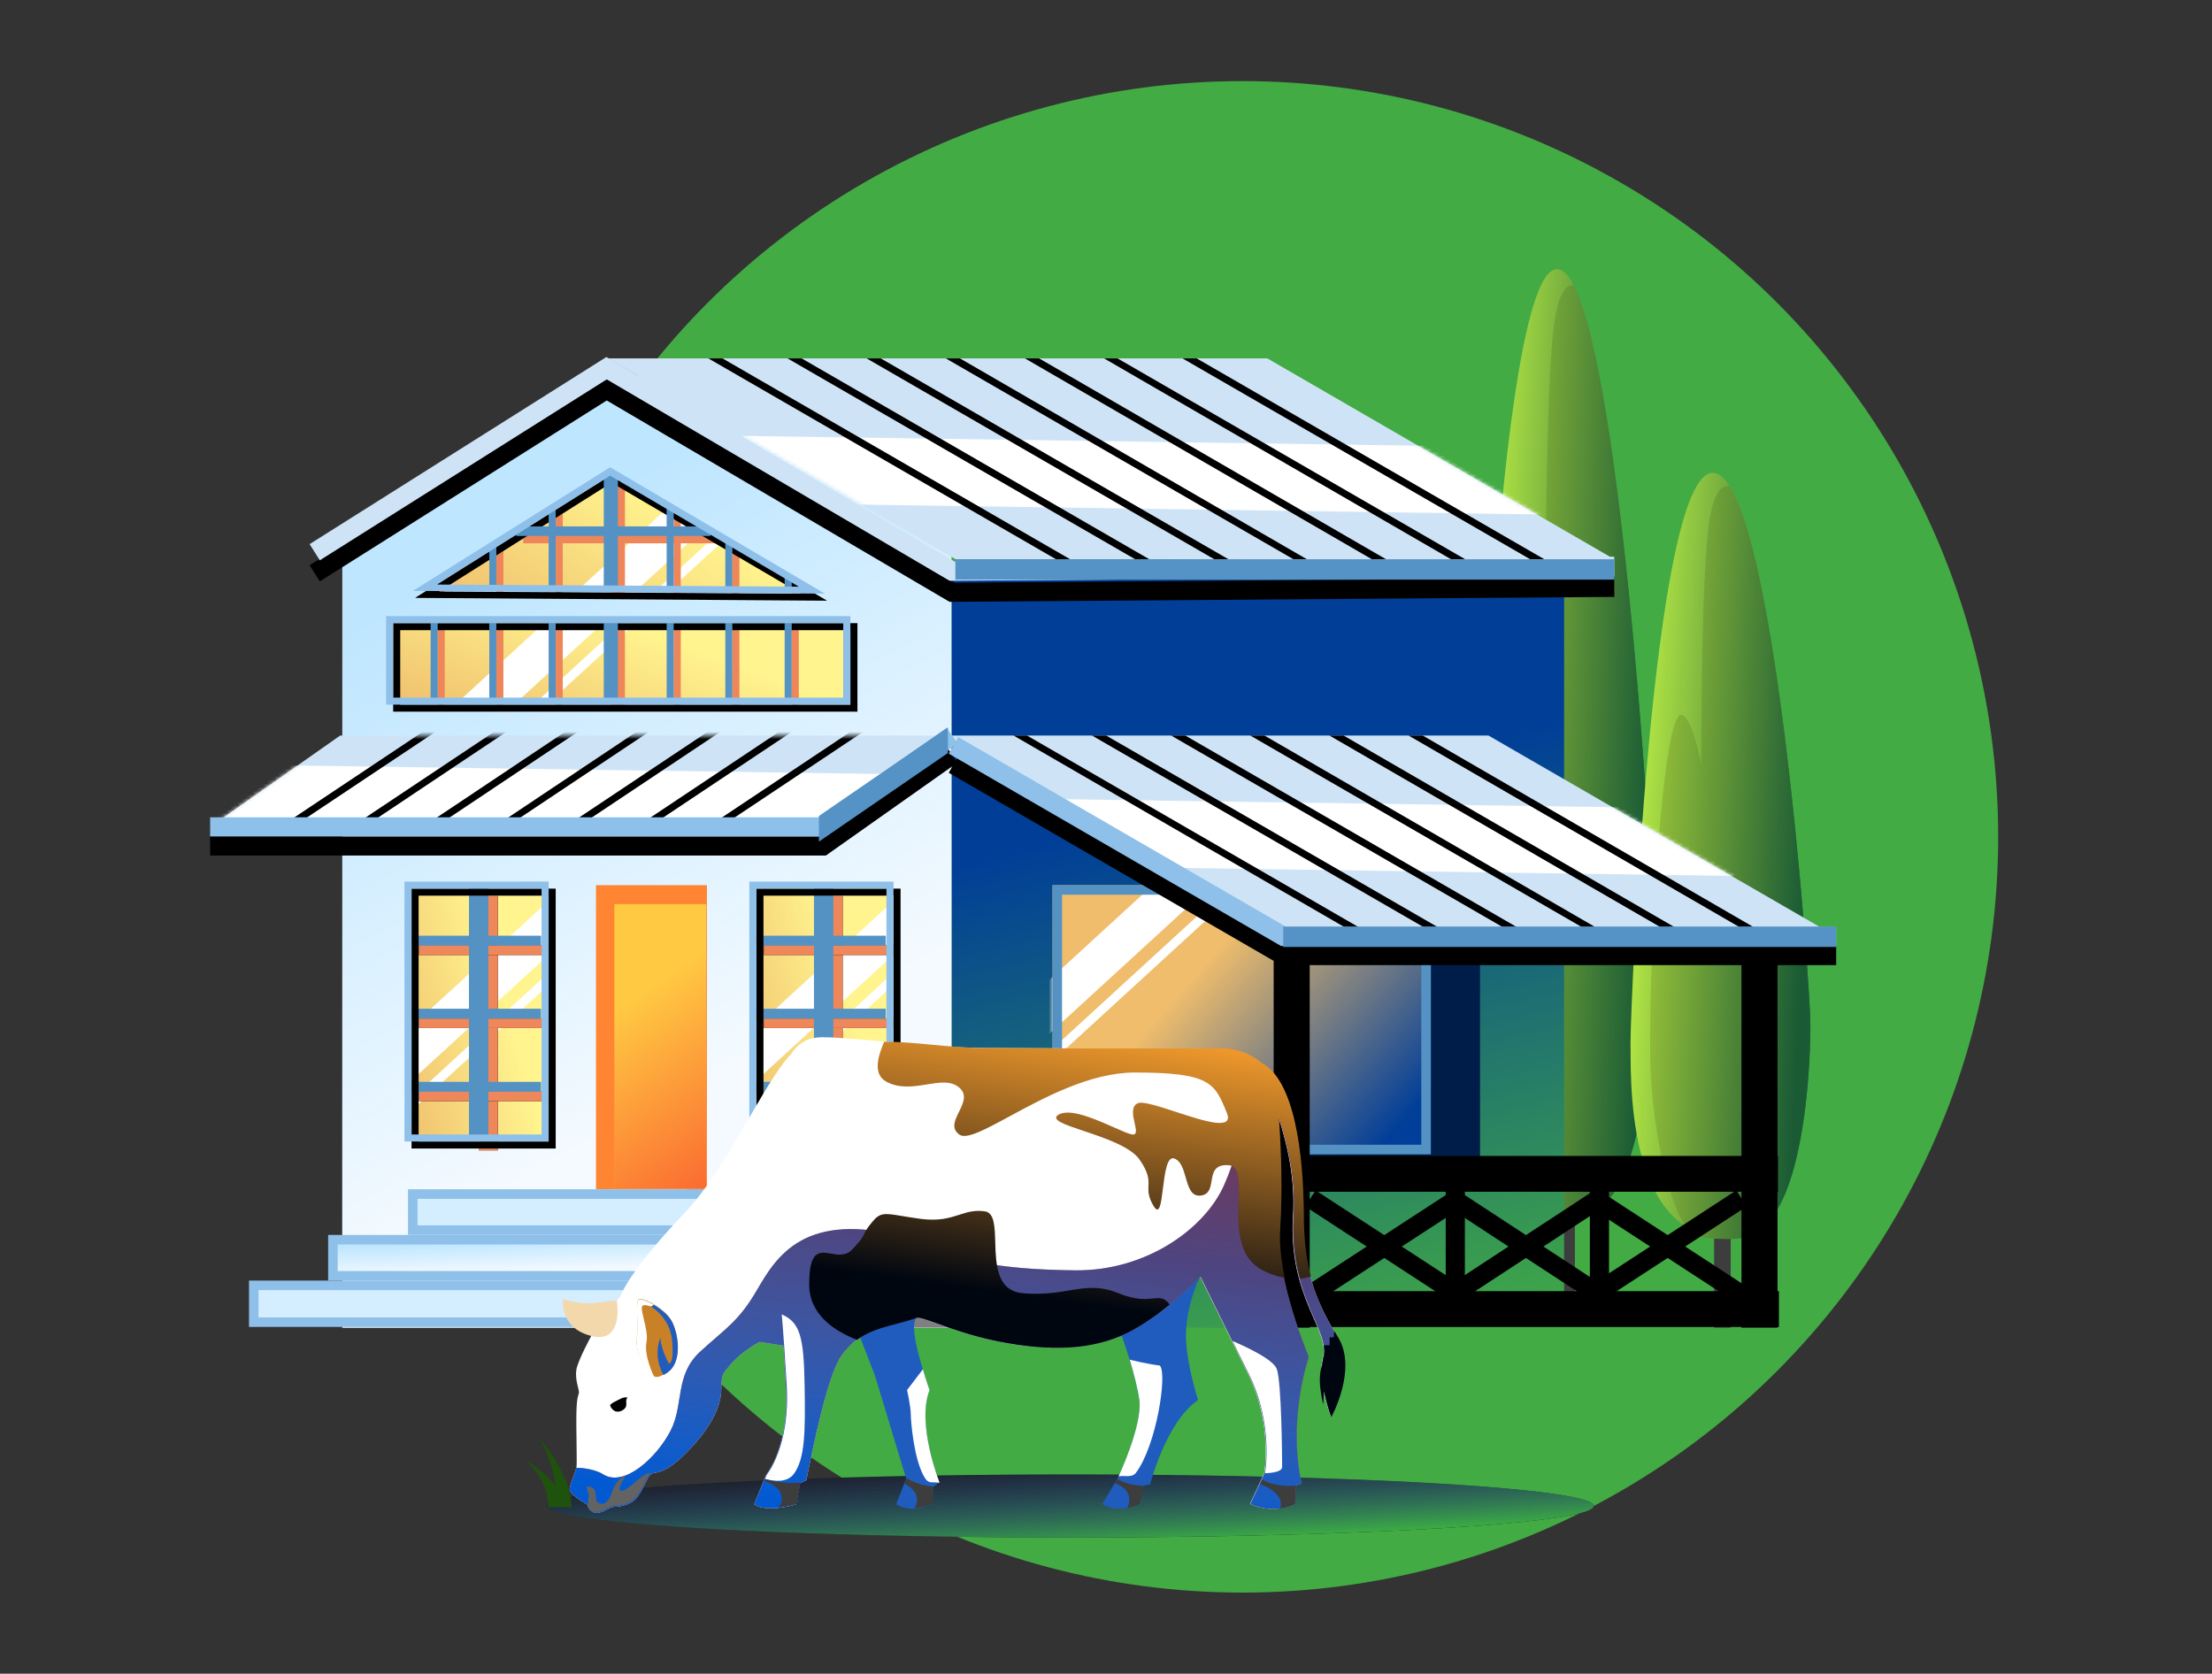 <svg width="600" height="454" viewBox="0 0 600 454" fill="none" xmlns="http://www.w3.org/2000/svg">
<rect x="0" y="0" width="600" height="454" fill="#333333" stroke="none"/>
<circle cx="337" cy="227" r="205" fill="#42AB44"/>
<ellipse cx="290.277" cy="408.502" rx="142.038" ry="8.554" fill="#1C1C1C"/>
<ellipse cx="290.277" cy="408.502" rx="142.038" ry="8.554" fill="url(#paint0_linear_33235_129423)"/>
<path d="M427.193 320.79H422.695V359.335H427.193V320.79Z" fill="#3D3D3D"/>
<path d="M427.018 329.599C397.955 329.599 400.204 273.434 400.031 263.155C400.031 253.243 405.74 73 422.347 73C438.954 73 448.815 245.167 448.815 257.649C448.815 270.497 447.604 329.232 427.018 329.599Z" fill="url(#paint1_linear_33235_129423)"/>
<g style="mix-blend-mode:multiply">
<path d="M413.518 154.124C416.459 153.022 419.227 170.643 419.227 170.643C419.227 170.643 419.054 117.414 420.956 93.553C421.994 79.603 424.762 77.034 426.838 77.401C440.677 103.832 448.808 246.631 448.808 258.011C448.808 269.758 447.597 324.823 430.817 329.228C428.914 329.595 427.011 329.595 424.935 329.595C422.34 329.595 420.092 329.228 418.016 328.493C410.577 325.19 405.733 289.949 405.387 270.86C404.868 233.416 408.674 155.959 413.518 154.124Z" fill="url(#paint2_linear_33235_129423)"/>
</g>
<path d="M469.443 328.938H464.945V360.155H469.443V328.938Z" fill="#3D3D3D"/>
<path d="M469.268 336.072C440.205 336.072 442.454 290.583 442.281 282.259C442.281 274.231 447.99 128.253 464.597 128.253C481.204 128.253 491.065 267.691 491.065 277.799C491.065 288.205 489.854 335.774 469.268 336.072Z" fill="url(#paint3_linear_33235_129423)"/>
<g style="mix-blend-mode:multiply">
<path d="M455.768 193.954C458.709 193.062 461.477 207.333 461.477 207.333C461.477 207.333 461.304 164.223 463.206 144.898C464.244 133.6 467.012 131.519 469.088 131.816C482.927 153.223 491.058 268.876 491.058 278.092C491.058 287.606 489.847 332.202 473.067 335.77C471.164 336.067 469.261 336.067 467.185 336.067C464.59 336.067 462.342 335.77 460.266 335.176C452.827 332.5 447.983 303.958 447.637 288.498C447.118 258.173 450.924 195.44 455.768 193.954Z" fill="url(#paint4_linear_33235_129423)"/>
</g>
<path d="M424.261 157.228H258.074V360.132H424.261V157.228Z" fill="url(#paint5_linear_33235_129423)"/>
<path d="M258.076 101.781H164.536L92.848 143.436V360.127H258.076V101.781Z" fill="#BEE6FF"/>
<path d="M258.076 101.781H164.536L92.848 143.436V360.127H258.076V101.781Z" fill="url(#paint6_linear_33235_129423)"/>
<path d="M437.87 151.7H259.224L164.918 97.211H343.755L437.87 151.7Z" fill="#CEE4F6"/>
<mask id="mask0_33235_129423" style="mask-type:alpha" maskUnits="userSpaceOnUse" x="164" y="97" width="274" height="55">
<path d="M437.87 151.702H259.224L164.918 97.213H343.755L437.87 151.702Z" fill="#CEE4F6"/>
</mask>
<g mask="url(#mask0_33235_129423)">
<rect x="471.426" y="122.164" width="18.165" height="328.74" transform="rotate(90.831 471.426 122.164)" fill="white"/>
</g>
<path d="M191.754 240.1H161.66V322.595H191.754V240.1Z" fill="#FF8532"/>
<path d="M191.563 245.248H166.645V322.409H191.563V245.248Z" fill="#FFCA42"/>
<path d="M191.563 245.248H166.645V322.409H191.563V245.248Z" fill="url(#paint7_linear_33235_129423)"/>
<path d="M401.451 240.098H285.484V322.593H401.451V240.098Z" fill="#001D49"/>
<path d="M388.117 240.098H285.484V313.108H388.117V240.098Z" fill="url(#paint8_linear_33235_129423)"/>
<mask id="mask1_33235_129423" style="mask-type:alpha" maskUnits="userSpaceOnUse" x="285" y="240" width="104" height="74">
<path d="M388.117 240.1H285.484V313.11H388.117V240.1Z" fill="url(#paint9_linear_33235_129423)"/>
</mask>
<g mask="url(#mask1_33235_129423)">
<rect x="354.125" y="202.105" width="10.787" height="160.57" transform="rotate(47.492 354.125 202.105)" fill="white"/>
<rect x="361.539" y="214.773" width="2.442" height="160.57" transform="rotate(47.492 361.539 214.773)" fill="white"/>
</g>
<path d="M286.782 311.811V241.395H386.82V311.811H286.782Z" stroke="#5592C4" stroke-width="2.594"/>
<path d="M258.071 322.593H186.191V360.125H258.071V322.593Z" fill="#808080"/>
<path d="M68.836 358.639V348.66H197.926V358.639H68.836Z" fill="#D5EEFF" stroke="#8EC0EA" stroke-width="2.594"/>
<path d="M90.305 346.065V336.276H219.395V346.065H90.305Z" fill="#BEE6FF"/>
<path d="M90.305 346.065V336.276H219.395V346.065H90.305Z" fill="url(#paint10_linear_33235_129423)"/>
<path d="M90.305 346.065V336.276H219.395V346.065H90.305Z" stroke="#8EC0EA" stroke-width="2.594"/>
<path d="M111.965 333.68V323.891H241.055V333.68H111.965Z" fill="#D5EEFF" stroke="#8EC0EA" stroke-width="2.594"/>
<path d="M85.367 155.508L164.531 105.592L258.262 160.652L437.867 159.319" stroke="black" stroke-width="5.189" stroke-miterlimit="10"/>
<path d="M85.367 149.792L164.531 99.876L258.262 154.936L437.867 153.603" stroke="#CEE4F6" stroke-width="5.189" stroke-miterlimit="10"/>
<path d="M115.27 159.515L165.49 127.889L220.118 160.087L115.27 159.515Z" fill="url(#paint11_linear_33235_129423)"/>
<mask id="mask2_33235_129423" style="mask-type:alpha" maskUnits="userSpaceOnUse" x="115" y="127" width="106" height="34">
<path d="M115.27 159.514L165.49 127.888L220.118 160.086L115.27 159.514Z" fill="url(#paint12_linear_33235_129423)"/>
</mask>
<g mask="url(#mask2_33235_129423)">
<rect x="229.422" y="93.461" width="10.787" height="160.57" transform="rotate(47.492 229.422 93.461)" fill="white"/>
<rect x="236.832" y="106.129" width="2.442" height="160.57" transform="rotate(47.492 236.832 106.129)" fill="white"/>
</g>
<path d="M498.056 254.008H348.162L253.855 199.52H403.749L498.056 254.008Z" fill="#CEE4F6"/>
<mask id="mask3_33235_129423" style="mask-type:alpha" maskUnits="userSpaceOnUse" x="253" y="199" width="246" height="56">
<path d="M498.052 254.009H348.158L253.852 199.521H403.745L498.052 254.009Z" fill="#CEE4F6"/>
</mask>
<g mask="url(#mask3_33235_129423)">
<rect x="501.793" y="219.891" width="18.165" height="328.74" transform="rotate(90.831 501.793 219.891)" fill="white"/>
</g>
<path d="M57 224.287H223.187L258.264 199.52H92.269L57 224.287Z" fill="#CEE4F6"/>
<mask id="mask4_33235_129423" style="mask-type:alpha" maskUnits="userSpaceOnUse" x="57" y="199" width="202" height="26">
<path d="M57 224.288H223.187L258.264 199.521H92.269L57 224.288Z" fill="#CEE4F6"/>
</mask>
<g mask="url(#mask4_33235_129423)">
<rect x="387.641" y="212.107" width="18.165" height="328.74" transform="rotate(90.831 387.641 212.107)" fill="white"/>
<path d="M187.377 229.678L183.552 229.923L274.174 169.505L278 169.26L187.377 229.678Z" fill="black"/>
<path d="M231.327 172.251L235.152 172.006L144.53 232.424L140.704 232.669L231.327 172.251Z" fill="black"/>
<path d="M252.748 170.883L256.574 170.638L165.952 231.056L162.126 231.301L252.748 170.883Z" fill="black"/>
<path d="M209.901 173.629L213.727 173.384L123.104 233.802L119.47 234.035L209.901 173.629Z" fill="black"/>
<path d="M188.475 175.008L192.301 174.763L101.87 235.168L98.044 235.414L188.475 175.008Z" fill="black"/>
<path d="M145.819 177.745L149.645 177.499L59.022 237.917L55.196 238.162L145.819 177.745Z" fill="black"/>
<path d="M167.244 176.364L170.879 176.131L80.448 236.536L76.622 236.782L167.244 176.364Z" fill="black"/>
</g>
<path d="M355.256 254.013H345.48V360.133H355.256V254.013Z" fill="black"/>
<path d="M482.277 323.269V313.553H348.293V323.269H482.277Z" fill="black"/>
<path d="M482.523 359.947V350.23H348.539V359.947H482.523Z" fill="black"/>
<path d="M482.147 256.871H472.371V360.133H482.147V256.871Z" fill="black"/>
<path d="M355.445 325.074L395.506 351.176" stroke="black" stroke-width="5.189" stroke-miterlimit="10"/>
<path d="M395.506 325.074L355.445 351.176" stroke="black" stroke-width="5.189" stroke-miterlimit="10"/>
<path d="M393.973 325.074L433.842 351.176" stroke="black" stroke-width="5.189" stroke-miterlimit="10"/>
<path d="M433.842 325.074L393.973 351.176" stroke="black" stroke-width="5.189" stroke-miterlimit="10"/>
<path d="M432.312 325.074L472.374 351.176" stroke="black" stroke-width="5.189" stroke-miterlimit="10"/>
<path d="M472.374 325.074L432.312 351.176" stroke="black" stroke-width="5.189" stroke-miterlimit="10"/>
<path d="M394.742 318.406V355.177" stroke="black" stroke-width="5.189" stroke-miterlimit="10"/>
<path d="M433.84 318.406V355.177" stroke="black" stroke-width="5.189" stroke-miterlimit="10"/>
<path d="M278.572 199.521H274.93L369.045 254.009H372.878L278.572 199.521Z" fill="black"/>
<path d="M300.041 199.521H296.207L390.514 254.009H394.347L300.041 199.521Z" fill="black"/>
<path d="M385.912 199.521H382.078L476.193 254.009H480.027L385.912 199.521Z" fill="black"/>
<path d="M364.447 199.521H360.613L454.728 254.009H458.562L364.447 199.521Z" fill="black"/>
<path d="M342.974 199.521H339.141L433.447 254.009H437.089L342.974 199.521Z" fill="black"/>
<path d="M321.505 199.521H317.672L411.978 254.009H415.812L321.505 199.521Z" fill="black"/>
<path d="M286.443 151.702H290.277L195.97 97.213H192.137L286.443 151.702Z" fill="black"/>
<path d="M238.904 97.213H235.07L329.377 151.702H333.21L238.904 97.213Z" fill="black"/>
<path d="M217.439 97.213H213.605L307.912 151.702H311.746L217.439 97.213Z" fill="black"/>
<path d="M260.377 97.213H256.543L350.85 151.702H354.491L260.377 97.213Z" fill="black"/>
<path d="M281.845 97.213H278.012L372.127 151.702H375.96L281.845 97.213Z" fill="black"/>
<path d="M324.588 97.213H320.754L415.06 151.702H418.894L324.588 97.213Z" fill="black"/>
<path d="M303.118 97.213H299.477L393.591 151.702H397.425L303.118 97.213Z" fill="black"/>
<path d="M229.704 168.082H105.688V190.182H229.704V168.082Z" fill="url(#paint13_linear_33235_129423)"/>
<mask id="mask5_33235_129423" style="mask-type:alpha" maskUnits="userSpaceOnUse" x="105" y="168" width="125" height="23">
<path d="M229.704 168.083H105.688V190.183H229.704V168.083Z" fill="url(#paint14_linear_33235_129423)"/>
</mask>
<g mask="url(#mask5_33235_129423)">
<rect x="211.629" y="110.326" width="10.787" height="160.57" transform="rotate(47.492 211.629 110.326)" fill="white"/>
<rect x="219.043" y="122.984" width="2.442" height="160.57" transform="rotate(47.492 219.043 122.984)" fill="white"/>
</g>
<path d="M165.684 130.836V161.701H169.517V131.217L167.409 129.884L165.684 130.836Z" fill="#EE865A"/>
<path d="M182.738 161.896H184.655V139.986L182.738 138.843V161.896Z" fill="#EE865A"/>
<path d="M118.719 161.51H120.636V159.224L118.719 160.557V161.51Z" fill="#EE865A"/>
<path d="M150.73 161.699H152.647V139.218L150.73 140.361V161.699Z" fill="#EE865A"/>
<path d="M231.619 170.088H230.66V192.188H231.619V170.088Z" fill="#EE865A"/>
<path d="M198.648 161.894H200.565V149.32L198.648 148.177V161.894Z" fill="#EE865A"/>
<path d="M216.667 158.846L214.75 157.703V162.085H216.667V158.846Z" fill="#EE865A"/>
<path d="M134.629 161.513H136.546V149.129L134.629 150.463V161.513Z" fill="#EE865A"/>
<path d="M184.655 170.088H182.738V192.188H184.655V170.088Z" fill="#EE865A"/>
<path d="M200.565 170.088H198.648V192.188H200.565V170.088Z" fill="#EE865A"/>
<path d="M216.667 170.088H214.75V192.188H216.667V170.088Z" fill="#EE865A"/>
<path d="M152.647 170.088H150.73V192.188H152.647V170.088Z" fill="#EE865A"/>
<path d="M169.517 170.088H165.684V192.188H169.517V170.088Z" fill="#EE865A"/>
<path d="M136.546 170.088H134.629V192.188H136.546V170.088Z" fill="#EE865A"/>
<path d="M120.636 170.088H118.719V192.188H120.636V170.088Z" fill="#EE865A"/>
<path d="M141.91 146.079H194.622" stroke="#EE865A" stroke-width="2.594" stroke-miterlimit="10"/>
<path d="M224.339 162.942L112.59 162.18L166.069 128.648L224.339 162.942ZM119.107 160.465L217.247 161.037L165.877 130.935L119.107 160.465Z" fill="black"/>
<path d="M232.578 193.04H106.645V169.034H232.578V193.04ZM108.561 191.135H230.661V170.939H108.561V191.135Z" fill="black"/>
<path d="M163.77 128.84V159.705H167.603V129.221L165.495 127.888L163.77 128.84Z" fill="#5592C4"/>
<path d="M180.824 159.9H182.741V137.99L180.824 136.847V159.9Z" fill="#5592C4"/>
<path d="M116.805 159.514H118.721V157.228L116.805 158.561V159.514Z" fill="#5592C4"/>
<path d="M148.816 159.703H150.733V137.222L148.816 138.365V159.703Z" fill="#5592C4"/>
<path d="M229.704 168.092H228.746V190.192H229.704V168.092Z" fill="#5592C4"/>
<path d="M196.734 159.898H198.651V147.324L196.734 146.181V159.898Z" fill="#5592C4"/>
<path d="M214.753 156.85L212.836 155.707V160.089H214.753V156.85Z" fill="#5592C4"/>
<path d="M132.715 159.517H134.632V147.133L132.715 148.466V159.517Z" fill="#5592C4"/>
<path d="M182.741 168.092H180.824V190.192H182.741V168.092Z" fill="#5592C4"/>
<path d="M198.651 168.092H196.734V190.192H198.651V168.092Z" fill="#5592C4"/>
<path d="M214.753 168.092H212.836V190.192H214.753V168.092Z" fill="#5592C4"/>
<path d="M150.733 168.092H148.816V190.192H150.733V168.092Z" fill="#5592C4"/>
<path d="M167.603 168.092H163.77V190.192H167.603V168.092Z" fill="#5592C4"/>
<path d="M134.632 168.092H132.715V190.192H134.632V168.092Z" fill="#5592C4"/>
<path d="M118.721 168.092H116.805V190.192H118.721V168.092Z" fill="#5592C4"/>
<path d="M139.996 144.083H192.708" stroke="#5592C4" stroke-width="2.594" stroke-miterlimit="10"/>
<path d="M147.858 240.098H110.672V308.685H147.858V240.098Z" fill="url(#paint15_linear_33235_129423)"/>
<mask id="mask6_33235_129423" style="mask-type:alpha" maskUnits="userSpaceOnUse" x="110" y="240" width="38" height="69">
<path d="M147.858 240.098H110.672V308.685H147.858V240.098Z" fill="url(#paint16_linear_33235_129423)"/>
</mask>
<g mask="url(#mask6_33235_129423)">
<rect x="209.441" y="188.797" width="10.787" height="160.57" transform="rotate(47.492 209.441 188.797)" fill="white"/>
<rect x="216.855" y="201.465" width="2.442" height="160.57" transform="rotate(47.492 216.855 201.465)" fill="white"/>
</g>
<path d="M132.438 312.046V243.077" stroke="black" stroke-width="5.189" stroke-miterlimit="10"/>
<path d="M132.438 312.046V243.077" stroke="#EE875A" stroke-width="5.189" stroke-miterlimit="10"/>
<path d="M113.652 257.751H149.305" stroke="black" stroke-width="2.594" stroke-miterlimit="10"/>
<path d="M113.652 257.751H149.305" stroke="#EE875A" stroke-width="2.594" stroke-miterlimit="10"/>
<path d="M113.652 277.564H149.305" stroke="black" stroke-width="2.594" stroke-miterlimit="10"/>
<path d="M113.652 277.564H149.305" stroke="#EE875A" stroke-width="2.594" stroke-miterlimit="10"/>
<path d="M113.652 297.377H149.305" stroke="black" stroke-width="2.594" stroke-miterlimit="10"/>
<path d="M113.652 297.377H149.305" stroke="#EE875A" stroke-width="2.594" stroke-miterlimit="10"/>
<path d="M129.844 309.45V240.481" stroke="#5592C4" stroke-width="5.189" stroke-miterlimit="10"/>
<path d="M129.844 309.45V240.481" stroke="#5592C4" stroke-width="5.189" stroke-miterlimit="10"/>
<path d="M111.059 255.155H146.711" stroke="#5592C4" stroke-width="2.594" stroke-miterlimit="10"/>
<path d="M111.059 255.155H146.711" stroke="#5592C4" stroke-width="2.594" stroke-miterlimit="10"/>
<path d="M111.059 274.969H146.711" stroke="#5592C4" stroke-width="2.594" stroke-miterlimit="10"/>
<path d="M111.059 274.969H146.711" stroke="#5592C4" stroke-width="2.594" stroke-miterlimit="10"/>
<path d="M111.059 294.781H146.711" stroke="#5592C4" stroke-width="2.594" stroke-miterlimit="10"/>
<path d="M111.059 294.781H146.711" stroke="#5592C4" stroke-width="2.594" stroke-miterlimit="10"/>
<path d="M150.54 311.542H111.629V241.049H150.732V311.542H150.54ZM113.546 309.636H148.815V242.954H113.546V309.636Z" fill="black"/>
<path d="M148.626 309.636H109.715V239.144H148.818V309.636H148.626ZM111.632 307.731H146.901V241.049H111.632V307.731Z" fill="#8EC0EA"/>
<path d="M241.401 240.098H204.215V308.685H241.401V240.098Z" fill="url(#paint17_linear_33235_129423)"/>
<mask id="mask7_33235_129423" style="mask-type:alpha" maskUnits="userSpaceOnUse" x="204" y="240" width="38" height="69">
<path d="M241.401 240.098H204.215V308.685H241.401V240.098Z" fill="url(#paint18_linear_33235_129423)"/>
</mask>
<g mask="url(#mask7_33235_129423)">
<rect x="302.984" y="188.797" width="10.787" height="160.57" transform="rotate(47.492 302.984 188.797)" fill="white"/>
<rect x="310.398" y="201.465" width="2.442" height="160.57" transform="rotate(47.492 310.398 201.465)" fill="white"/>
</g>
<path d="M225.98 312.046V243.077" stroke="black" stroke-width="5.189" stroke-miterlimit="10"/>
<path d="M225.98 312.046V243.077" stroke="#EE875A" stroke-width="5.189" stroke-miterlimit="10"/>
<path d="M207.195 257.751H242.848" stroke="black" stroke-width="2.594" stroke-miterlimit="10"/>
<path d="M207.195 257.751H242.848" stroke="#EE875A" stroke-width="2.594" stroke-miterlimit="10"/>
<path d="M207.195 277.564H242.848" stroke="black" stroke-width="2.594" stroke-miterlimit="10"/>
<path d="M207.195 277.564H242.848" stroke="#EE875A" stroke-width="2.594" stroke-miterlimit="10"/>
<path d="M207.195 297.377H242.848" stroke="black" stroke-width="2.594" stroke-miterlimit="10"/>
<path d="M207.195 297.377H242.848" stroke="#EE875A" stroke-width="2.594" stroke-miterlimit="10"/>
<path d="M223.387 309.45V240.481" stroke="#5592C4" stroke-width="5.189" stroke-miterlimit="10"/>
<path d="M223.387 309.45V240.481" stroke="#5592C4" stroke-width="5.189" stroke-miterlimit="10"/>
<path d="M204.602 255.155H240.254" stroke="#5592C4" stroke-width="2.594" stroke-miterlimit="10"/>
<path d="M204.602 255.155H240.254" stroke="#5592C4" stroke-width="2.594" stroke-miterlimit="10"/>
<path d="M204.602 274.969H240.254" stroke="#5592C4" stroke-width="2.594" stroke-miterlimit="10"/>
<path d="M204.602 274.969H240.254" stroke="#5592C4" stroke-width="2.594" stroke-miterlimit="10"/>
<path d="M204.602 294.781H240.254" stroke="#5592C4" stroke-width="2.594" stroke-miterlimit="10"/>
<path d="M204.602 294.781H240.254" stroke="#5592C4" stroke-width="2.594" stroke-miterlimit="10"/>
<path d="M244.083 311.542H205.172V241.049H244.275V311.542H244.083ZM207.089 309.636H242.358V242.954H207.089V309.636Z" fill="black"/>
<path d="M242.169 309.636H203.258V239.144H242.361V309.636H242.169ZM205.175 307.731H240.444V241.049H205.175V307.731Z" fill="#8EC0EA"/>
<path d="M230.664 191.135H104.73V167.129H230.664V191.135ZM106.647 189.229H228.747V169.034H106.647V189.229Z" fill="#8EC0EA"/>
<path d="M223.761 161.037L112.012 160.275L165.49 126.743L223.761 161.037ZM118.529 158.56L216.669 159.132L165.49 129.029L118.529 158.56Z" fill="#8EC0EA"/>
<path d="M57 229.476H223.187L258.264 204.708" stroke="black" stroke-width="5.189" stroke-miterlimit="10"/>
<path d="M57 224.287H223.187L258.264 199.52" stroke="#8EC1EA" stroke-width="5.189" stroke-miterlimit="10"/>
<path d="M258.648 207.373L348.163 259.195H498.057" stroke="black" stroke-width="5.189" stroke-miterlimit="10"/>
<path d="M258.648 202.185L348.163 254.006H498.057" stroke="#8EC0EA" stroke-width="5.189" stroke-miterlimit="10"/>
<path d="M260.135 352.027C254.262 356.876 249.858 356.537 248.616 357.552C245.905 359.694 252.116 377.058 252.116 377.058C248.503 386.416 254.827 402.088 254.827 402.088L253.133 403.329L252.794 408.064C252.794 408.064 247.486 410.77 243.082 408.064L245.792 401.074L237.322 373.112L225.352 342.105L260.135 352.027Z" fill="#205CBE"/>
<path d="M252.133 377.062C252.133 377.062 251.23 374.582 250.327 371.425L246.035 377.062C246.035 377.062 247.052 381.46 247.052 383.715C247.052 385.293 247.842 395.891 250.778 400.74C251.908 402.656 252.698 401.867 254.844 402.205C254.844 402.093 248.52 386.308 252.133 377.062Z" fill="white"/>
<path d="M270.871 363.87C284.649 366.576 304.299 362.404 304.299 362.404C304.299 362.404 308.139 373.115 309.042 379.88C309.945 386.645 303.395 400.626 303.395 400.626L298.991 407.955C303.282 410.886 309.042 407.955 309.042 407.955L310.284 402.994L311.978 402.656C311.978 402.656 316.157 385.856 324.965 379.767C324.965 379.767 321.577 369.169 321.69 361.84C321.803 353.722 325.53 346.168 325.53 346.168L301.25 328.354L270.871 363.87Z" fill="#205CBE"/>
<path d="M362.907 362.854C357.712 354.172 353.42 345.716 353.42 329.48C353.42 313.019 351.049 292.836 341.901 288.214C337.949 284.718 332.528 284.38 332.528 284.38C332.528 284.38 299.891 284.493 266.915 284.267C250.088 284.155 227.05 280.772 221.403 281.449C216.773 282.125 215.192 285.169 214.627 285.846C206.835 294.077 197.349 316.965 185.378 329.367C177.021 338.049 170.471 346.618 168.664 350.79C167.422 353.609 166.179 353.27 163.921 355.413C161.436 357.668 160.307 362.516 160.307 362.516C160.307 362.516 156.919 368.717 156.354 371.423C155.903 374.129 157.032 376.722 157.032 377.624C157.032 378.526 156.467 378.301 156.354 383.036C156.241 387.772 156.58 397.13 156.354 398.145C156.129 399.159 154.773 402.204 154.547 403.782C154.209 405.361 159.291 408.067 159.291 408.067C159.291 408.067 159.629 409.983 161.436 410.322C163.243 410.66 165.502 408.743 166.292 408.743C167.083 408.743 170.584 408.63 172.504 406.488C174.423 404.346 175.44 400.738 176.569 399.836C177.698 399.047 180.296 400.512 187.524 392.62C194.864 384.728 195.655 379.428 195.655 376.159C195.655 372.776 196.106 372.438 198.591 369.619C201.527 366.349 206.044 363.982 206.044 363.982L212.481 364.996C212.707 367.702 212.933 371.198 213.159 375.82C214.288 392.507 207.738 400.174 207.738 400.174L204.576 408.067C208.19 410.434 215.869 408.067 215.869 408.067L216.999 402.316L218.693 401.527C220.725 391.492 224.452 373.227 228.179 367.815C233.6 359.923 240.94 360.035 248.281 357.555C249.523 356.54 258.106 361.388 270.754 363.869C284.532 366.575 296.051 366.349 305.989 361.388C315.927 356.427 325.526 346.28 325.526 346.28C325.526 346.28 331.963 359.359 338.626 372.889C345.289 386.419 342.918 399.61 342.918 399.61L339.078 407.954C345.741 410.998 351.162 407.954 351.162 407.954L351.387 402.993L352.968 402.316C352.968 402.316 348.903 387.659 354.888 368.041C354.888 368.041 345.967 347.069 346.983 333.539C347.661 323.392 347.322 312.568 346.644 302.758C349.129 310.087 351.387 319.784 350.71 329.931C349.468 351.917 360.761 360.825 358.841 368.153C357.147 374.355 360.987 384.277 360.987 384.277C360.987 384.277 368.214 371.536 362.907 362.854Z" fill="white"/>
<path d="M314.583 370.41C310.969 369.959 306.452 368.831 306.452 368.831C307.468 372.326 308.597 376.498 309.049 379.768C309.952 386.533 303.402 400.514 303.402 400.514C304.532 400.063 306.903 400.965 308.033 399.612C313.679 392.283 316.728 372.439 314.583 370.41Z" fill="white"/>
<path d="M176.348 372.098C176.348 372.098 172.283 368.152 172.734 363.304C173.186 358.456 172.283 352.818 173.299 352.367C174.315 351.916 180.639 354.848 182.446 358.794C184.253 362.74 184.818 369.505 181.204 372.098C177.477 374.692 177.252 373.113 176.348 372.098Z" fill="#C98128"/>
<path d="M152.746 352.362C152.746 352.362 151.504 360.142 160.426 362.397C169.347 364.652 167.315 352.813 167.315 352.813C167.315 352.813 165.621 352.813 161.668 353.377C157.715 353.941 154.102 352.813 152.746 352.362Z" fill="#F3D8AB"/>
<g style="mix-blend-mode:multiply">
<path d="M362.906 362.854C357.712 354.172 353.42 345.716 353.42 329.48C353.42 313.018 351.049 292.836 341.901 288.213C337.949 284.718 332.528 284.38 332.528 284.38C332.528 284.38 330.269 284.38 326.317 284.38C326.43 284.605 326.43 285.169 326.768 285.282C341.901 288.326 337.723 308.396 332.076 321.362C326.768 333.426 310.845 344.701 291.872 344.588C256.299 344.25 254.944 337.147 245.909 335.681C218.241 328.127 210.562 340.98 205.48 349.662C200.398 358.456 197.01 360.148 190.121 366.462C182.893 372.888 185.604 380.894 181.877 388.11C178.15 395.326 169.229 403.669 163.469 399.836C160.646 398.144 156.354 398.144 156.354 398.144C156.129 399.159 154.773 402.203 154.547 403.782C154.209 405.36 159.291 408.066 159.291 408.066C159.291 408.066 159.629 409.983 161.436 410.321C163.243 410.66 165.502 408.743 166.292 408.743C167.083 408.743 170.584 408.63 172.504 406.488C174.423 404.346 175.44 400.738 176.569 399.836C177.698 399.046 180.296 400.512 187.524 392.62C194.864 384.727 195.655 379.428 195.655 376.158C195.655 372.776 196.106 372.437 198.591 369.619C201.527 366.349 206.044 363.981 206.044 363.981L212.481 364.996C212.707 367.702 212.933 371.197 213.159 375.82C214.288 392.507 207.738 400.174 207.738 400.174L204.576 408.066C208.19 410.434 215.869 408.066 215.869 408.066L216.999 402.316L218.693 401.527C220.725 391.492 224.452 373.227 228.179 367.815C228.518 367.364 228.857 366.913 229.082 366.574C229.195 366.462 229.308 366.349 229.421 366.236C229.647 366.011 229.873 365.672 230.099 365.447C230.212 365.334 230.325 365.221 230.438 365.109C230.663 364.883 230.889 364.658 231.115 364.432C231.228 364.319 231.341 364.207 231.454 364.094C231.793 363.868 232.019 363.643 232.357 363.417C232.47 363.417 232.47 363.305 232.583 363.305C232.922 363.079 233.261 362.854 233.713 362.628C233.826 362.515 233.938 362.515 234.051 362.403C234.277 362.29 234.616 362.064 234.842 361.952C234.955 361.839 235.068 361.839 235.294 361.726C235.52 361.613 235.858 361.501 236.084 361.388C236.197 361.275 236.31 361.275 236.536 361.162C236.875 361.05 237.101 360.937 237.439 360.824C237.552 360.824 237.665 360.711 237.665 360.711C238.117 360.599 238.456 360.486 238.907 360.26C239.02 360.26 239.133 360.148 239.133 360.148C239.472 360.035 239.811 359.922 240.037 359.809C240.15 359.809 240.263 359.697 240.489 359.697C240.827 359.584 241.053 359.584 241.392 359.471C241.505 359.471 241.618 359.358 241.844 359.358C242.182 359.246 242.521 359.133 242.86 359.133C243.312 359.02 243.651 358.907 244.102 358.795C245.57 358.456 246.926 358.005 248.394 357.554C249.636 356.54 258.219 361.388 270.867 363.868C284.645 366.574 296.164 366.349 306.102 361.388C316.04 356.427 325.639 346.279 325.639 346.279C325.639 346.279 332.076 359.358 338.739 372.888C345.402 386.418 343.031 399.61 343.031 399.61L339.191 407.954C345.854 410.998 351.275 407.954 351.275 407.954L351.5 402.993L353.081 402.316C353.081 402.316 349.016 387.659 355.001 368.04C355.001 368.04 346.08 347.069 347.096 333.539C347.774 323.391 347.435 312.567 346.757 302.758C349.242 310.087 351.5 319.783 350.823 329.931C349.581 351.917 360.874 360.824 358.954 368.153C357.26 374.354 361.1 384.276 361.1 384.276C361.1 384.276 368.214 371.535 362.906 362.854Z" fill="url(#paint19_linear_33235_129423)"/>
<path d="M362.906 362.854C357.712 354.172 353.42 345.716 353.42 329.48C353.42 313.018 351.049 292.836 341.901 288.213C337.949 284.718 332.528 284.38 332.528 284.38C332.528 284.38 330.269 284.38 326.317 284.38C326.43 284.605 326.43 285.169 326.768 285.282C341.901 288.326 337.723 308.396 332.076 321.362C326.768 333.426 310.845 344.701 291.872 344.588C256.299 344.25 254.944 337.147 245.909 335.681C218.241 328.127 210.562 340.98 205.48 349.662C200.398 358.456 197.01 360.148 190.121 366.462C182.893 372.888 185.604 380.894 181.877 388.11C178.15 395.326 169.229 403.669 163.469 399.836C160.646 398.144 156.354 398.144 156.354 398.144C156.129 399.159 154.773 402.203 154.547 403.782C154.209 405.36 159.291 408.066 159.291 408.066C159.291 408.066 159.629 409.983 161.436 410.321C163.243 410.66 165.502 408.743 166.292 408.743C167.083 408.743 170.584 408.63 172.504 406.488C174.423 404.346 175.44 400.738 176.569 399.836C177.698 399.046 180.296 400.512 187.524 392.62C194.864 384.727 195.655 379.428 195.655 376.158C195.655 372.776 196.106 372.437 198.591 369.619C201.527 366.349 206.044 363.981 206.044 363.981L212.481 364.996C212.707 367.702 212.933 371.197 213.159 375.82C214.288 392.507 207.738 400.174 207.738 400.174L204.576 408.066C208.19 410.434 215.869 408.066 215.869 408.066L216.999 402.316L218.693 401.527C220.725 391.492 224.452 373.227 228.179 367.815C228.518 367.364 228.857 366.913 229.082 366.574C229.195 366.462 229.308 366.349 229.421 366.236C229.647 366.011 229.873 365.672 230.099 365.447C230.212 365.334 230.325 365.221 230.438 365.109C230.663 364.883 230.889 364.658 231.115 364.432C231.228 364.319 231.341 364.207 231.454 364.094C231.793 363.868 232.019 363.643 232.357 363.417C232.47 363.417 232.47 363.305 232.583 363.305C232.922 363.079 233.261 362.854 233.713 362.628C233.826 362.515 233.938 362.515 234.051 362.403C234.277 362.29 234.616 362.064 234.842 361.952C234.955 361.839 235.068 361.839 235.294 361.726C235.52 361.613 235.858 361.501 236.084 361.388C236.197 361.275 236.31 361.275 236.536 361.162C236.875 361.05 237.101 360.937 237.439 360.824C237.552 360.824 237.665 360.711 237.665 360.711C238.117 360.599 238.456 360.486 238.907 360.26C239.02 360.26 239.133 360.148 239.133 360.148C239.472 360.035 239.811 359.922 240.037 359.809C240.15 359.809 240.263 359.697 240.489 359.697C240.827 359.584 241.053 359.584 241.392 359.471C241.505 359.471 241.618 359.358 241.844 359.358C242.182 359.246 242.521 359.133 242.86 359.133C243.312 359.02 243.651 358.907 244.102 358.795C245.57 358.456 246.926 358.005 248.394 357.554C249.636 356.54 258.219 361.388 270.867 363.868C284.645 366.574 296.164 366.349 306.102 361.388C316.04 356.427 325.639 346.279 325.639 346.279C325.639 346.279 332.076 359.358 338.739 372.888C345.402 386.418 343.031 399.61 343.031 399.61L339.191 407.954C345.854 410.998 351.275 407.954 351.275 407.954L351.5 402.993L353.081 402.316C353.081 402.316 349.016 387.659 355.001 368.04C355.001 368.04 346.08 347.069 347.096 333.539C347.774 323.391 347.435 312.567 346.757 302.758C349.242 310.087 351.5 319.783 350.823 329.931C349.581 351.917 360.874 360.824 358.954 368.153C357.26 374.354 361.1 384.276 361.1 384.276C361.1 384.276 368.214 371.535 362.906 362.854Z" fill="url(#paint20_linear_33235_129423)"/>
</g>
<path d="M170.239 379.093C170.239 379.093 169.449 378.867 168.545 379.318C167.642 379.769 165.383 380.784 165.496 381.235C165.609 381.686 166.626 383.715 168.771 382.588C170.804 381.46 169.223 380.107 170.239 379.093Z" fill="black"/>
<path d="M162.688 370.182C162.801 369.844 162.236 369.618 162.011 369.844C160.655 371.648 158.284 375.368 159.413 378.864C160.204 381.457 161.785 383.712 163.027 385.178C163.366 385.516 163.93 385.178 163.705 384.727C162.914 382.923 162.011 380.442 162.011 377.962C162.011 375.03 162.462 371.986 162.688 370.182Z" fill="white"/>
<path d="M183.922 345.265C183.922 345.265 186.745 337.034 191.488 330.382C196.231 323.843 199.619 322.151 199.619 322.151C199.619 322.151 192.279 335.681 190.359 339.402C188.552 343.01 183.922 345.265 183.922 345.265Z" fill="white"/>
<g style="mix-blend-mode:multiply">
<path d="M168.436 404.351C167.194 404.125 169.113 401.419 169.678 400.404C169.678 400.404 167.419 400.63 165.951 404.802C164.596 408.973 162.676 407.959 161.999 407.395C161.321 406.831 162.112 404.351 160.644 403.561C159.175 402.772 159.062 403.561 159.062 403.561C159.062 403.561 159.853 404.914 159.627 406.38C159.514 406.831 159.514 407.508 159.401 408.297C159.627 408.861 160.192 409.875 161.321 410.101C163.128 410.439 165.387 408.522 166.177 408.522C166.968 408.522 170.469 408.41 172.388 406.267C174.308 404.125 175.325 400.517 176.454 399.615C174.421 399.164 170.356 404.689 168.436 404.351Z" fill="#636363"/>
</g>
<path d="M174.541 354.057C176.122 353.718 180.301 356.086 180.301 356.086C177.703 353.718 173.977 352.14 173.299 352.478C172.283 352.929 173.186 358.454 172.734 363.415C172.283 368.376 176.348 372.209 176.348 372.209C176.687 372.66 176.913 373.111 177.364 373.337C177.364 373.337 174.654 367.812 175.332 364.204C176.122 360.596 172.96 354.282 174.541 354.057Z" fill="white"/>
<path d="M218.244 375.592C218.018 362.626 217.002 358.679 212.033 356.537C212.033 356.537 212.372 359.018 213.388 375.705C214.404 392.392 207.967 400.058 207.967 400.058L207.516 401.186C210.113 401.862 213.501 402.201 215.308 399.833C218.357 395.661 218.47 388.558 218.244 375.592Z" fill="white"/>
<path d="M334.336 363.753C335.804 366.684 337.272 369.729 338.853 372.886C345.516 386.416 343.145 399.607 343.145 399.607C343.145 399.607 347.775 399.607 347.775 397.916C347.775 396.225 347.662 374.915 346.307 371.307C345.177 368.601 337.95 365.331 334.336 363.753Z" fill="white"/>
<g style="mix-blend-mode:multiply">
<path fill-rule="evenodd" clip-rule="evenodd" d="M342.033 288.212C338.08 284.716 332.659 284.378 332.659 284.378C332.659 284.378 300.022 284.491 267.046 284.265C262.03 284.265 257.398 283.825 252.862 283.393C248.512 282.979 244.252 282.574 239.829 282.574L239.826 282.582V282.582C238.583 285.628 236.332 291.145 240.394 293.398C243.969 295.355 247.867 294.726 251.428 294.152C254.842 293.601 257.946 293.1 260.157 294.977C262.436 296.91 261.266 299.274 260.127 301.577C259.008 303.839 257.919 306.041 260.157 307.717C262.064 309.193 267.129 306.45 273.909 302.778C283.193 297.751 295.692 290.983 307.701 290.918C328.3 290.918 329.478 293.798 332.687 301.647L332.772 301.854C334.786 306.775 326.514 304.07 319.028 301.621C314.337 300.087 309.954 298.653 308.605 299.261C306.75 300.097 307.304 302.579 307.765 304.644C308.175 306.477 308.511 307.983 307.024 307.717C306.086 307.55 304.324 306.768 302.197 305.824L302.197 305.824C297.152 303.585 290.054 300.435 287.035 302.418C284.982 303.767 288.848 305.064 293.959 306.778C299.531 308.647 306.583 311.013 309.057 314.482C311.642 318.17 311.577 319.948 311.513 321.697C311.459 323.157 311.406 324.597 312.896 327.11C314.516 329.843 314.948 326.369 315.449 322.337C315.961 318.217 316.545 313.516 318.543 314.257C320.343 314.925 320.996 317.206 321.631 319.429C322.391 322.087 323.126 324.66 325.77 324.292C328.022 323.985 328.326 322.175 328.636 320.327C329.011 318.097 329.394 315.814 333.224 316.061C336.261 316.257 336.132 320.378 335.971 325.516C335.761 332.221 335.496 340.659 342.146 344.361C344.404 345.601 346.55 346.278 348.47 346.616C347.566 342.106 347.002 337.596 347.228 333.65C347.905 323.502 347.566 312.678 346.889 302.869C349.373 310.198 351.632 319.894 350.954 330.042C350.615 336.807 351.406 342.332 352.648 346.842C353.778 346.729 354.681 346.503 355.584 346.278C354.342 341.655 353.665 336.243 353.665 329.478C353.552 313.017 351.18 292.834 342.033 288.212ZM303.4 350.794C298.207 348.682 294.506 349.295 290.045 350.034C286.649 350.597 282.811 351.233 277.539 350.794C270.339 350.2 270.132 343.011 269.958 336.964C269.835 332.673 269.728 328.957 267.149 328.582C264.388 328.174 262.414 328.806 260.231 329.504C257.593 330.349 254.651 331.29 249.645 330.612C247.702 330.348 246.115 330.085 244.795 329.866L244.795 329.866C239.903 329.053 238.679 328.85 236.545 331.514C235.104 333.25 234.756 333.982 234.433 334.661C234.023 335.526 233.654 336.304 231.124 338.955C229.422 340.739 227.351 340.379 225.431 340.044C222.256 339.491 219.492 339.01 219.492 348.426C219.492 356.544 226.268 361.054 232.479 363.422C235.654 361.082 239.183 360.157 242.864 359.192C244.681 358.716 246.536 358.23 248.403 357.559C248.969 357.096 251.059 357.852 254.364 359.045C258.311 360.471 263.991 362.523 270.876 363.873C284.654 366.579 296.173 366.353 306.111 361.392C310.063 359.363 314.016 356.544 317.291 353.838C315.8 351.909 314.634 352.028 312.761 352.218C310.804 352.418 308.076 352.696 303.4 350.794ZM363.023 362.86C368.218 371.542 361.103 384.395 361.103 384.395C361.103 384.395 359.861 381.238 359.183 377.405C358.957 378.871 358.957 380.9 358.957 380.9C358.957 380.9 358.731 380.9 358.167 376.841C357.602 372.782 358.619 370.189 358.619 370.189C358.731 369.512 358.844 368.836 358.957 368.272C359.296 367.257 359.296 366.13 359.07 364.89H360.651V362.747H361.781L361.894 361.056C362.225 361.47 362.496 361.944 362.75 362.39C362.842 362.552 362.933 362.71 363.023 362.86Z" fill="url(#paint21_linear_33235_129423)"/>
</g>
<path d="M182.447 358.904C181.543 356.875 179.285 355.071 177.365 353.943L176.574 354.394C176.574 354.394 181.769 357.326 182.334 363.753C182.898 370.179 181.43 369.841 181.43 369.841C181.43 369.841 179.172 365.895 179.172 362.851C179.172 362.851 176.913 367.361 179.962 372.998C180.301 372.773 180.753 372.547 181.204 372.209C184.818 369.616 184.254 362.738 182.447 358.904Z" fill="#205CBE"/>
<g style="mix-blend-mode:multiply">
<path d="M215.977 407.955L217.106 402.205C211.911 402.543 207.507 401.19 207.507 401.19L207.281 401.641C214.622 404.347 211.347 408.857 211.234 408.857C213.831 408.632 215.977 407.955 215.977 407.955Z" fill="#3D3D3D"/>
</g>
<g style="mix-blend-mode:multiply">
<path d="M248.07 409.086C250.78 408.973 252.926 407.958 252.926 407.958L253.265 403.223C249.312 403.11 245.924 400.968 245.924 400.968L245.359 402.434C250.328 405.14 248.521 408.409 248.07 409.086Z" fill="#3D3D3D"/>
</g>
<g style="mix-blend-mode:multiply">
<path d="M309.151 407.955L310.393 402.994C306.328 403.107 303.053 401.19 303.053 401.19L302.375 402.318C308.36 404.46 305.763 408.97 305.763 408.97C307.796 408.745 309.151 407.955 309.151 407.955Z" fill="#3D3D3D"/>
</g>
<g style="mix-blend-mode:multiply">
<path d="M342.358 401.302L341.793 402.542C348.117 405.022 347.665 408.067 347.214 409.194C349.698 408.856 351.279 407.954 351.279 407.954L351.505 402.993C345.294 403.444 342.358 401.302 342.358 401.302Z" fill="#3D3D3D"/>
</g>
<path d="M227.39 314.033C227.39 314.033 219.71 323.504 218.694 328.127C217.678 332.75 218.694 334.554 218.694 334.554C218.694 334.554 224.792 329.818 225.47 326.661C226.26 323.391 227.39 314.033 227.39 314.033Z" fill="white"/>
<path d="M284.086 305.014C284.086 305.014 290.862 322.49 301.477 328.578C311.98 334.667 317.401 335.118 317.401 335.118C317.401 335.118 310.738 332.074 303.962 323.392C297.186 314.71 284.086 305.014 284.086 305.014Z" fill="white"/>
<path d="M146.327 390.15C149.159 395.26 150.248 399.718 150.683 403.088C149.159 401.022 146.763 398.522 142.625 396.239C149.594 402.544 148.614 408.85 148.614 408.85H150.901H153.079H155.039C155.039 408.85 155.474 400.805 146.327 390.15Z" fill="#1E520D"/>
<rect x="259.133" y="151.703" width="178.737" height="5.525" fill="#5592C5"/>
<rect x="348.07" y="251.344" width="149.986" height="5.525" fill="#5592C5"/>
<path d="M222.133 221.333L257.128 197.297V204.252L222.133 228.289V221.333Z" fill="#5592C5"/>
<defs>
<linearGradient id="paint0_linear_33235_129423" x1="468.196" y1="410.213" x2="466.826" y2="384.759" gradientUnits="userSpaceOnUse">
<stop stop-color="#3BAB43"/>
<stop offset="1" stop-color="#294ECE" stop-opacity="0"/>
</linearGradient>
<linearGradient id="paint1_linear_33235_129423" x1="404.805" y1="-63.538" x2="458.732" y2="-61.234" gradientUnits="userSpaceOnUse">
<stop stop-color="#CEFF47"/>
<stop offset="1" stop-color="#1A5B35"/>
</linearGradient>
<linearGradient id="paint2_linear_33235_129423" x1="409.593" y1="-56.843" x2="457.66" y2="-54.982" gradientUnits="userSpaceOnUse">
<stop stop-color="#A6CE39"/>
<stop offset="1" stop-color="#1A5B35"/>
</linearGradient>
<linearGradient id="paint3_linear_33235_129423" x1="447.055" y1="17.672" x2="500.93" y2="20.513" gradientUnits="userSpaceOnUse">
<stop stop-color="#CEFF47"/>
<stop offset="1" stop-color="#1A5B35"/>
</linearGradient>
<linearGradient id="paint4_linear_33235_129423" x1="451.843" y1="23.093" x2="499.872" y2="25.389" gradientUnits="userSpaceOnUse">
<stop stop-color="#A6CE39"/>
<stop offset="1" stop-color="#1A5B35"/>
</linearGradient>
<linearGradient id="paint5_linear_33235_129423" x1="299.491" y1="224.157" x2="336.802" y2="380.945" gradientUnits="userSpaceOnUse">
<stop stop-color="#003E98"/>
<stop offset="1" stop-color="#42AB44"/>
</linearGradient>
<linearGradient id="paint6_linear_33235_129423" x1="245.169" y1="263.278" x2="170.96" y2="127.44" gradientUnits="userSpaceOnUse">
<stop stop-color="#F4FAFF"/>
<stop offset="1" stop-color="#F4FAFF" stop-opacity="0"/>
</linearGradient>
<linearGradient id="paint7_linear_33235_129423" x1="207.622" y1="325.97" x2="169.61" y2="272.073" gradientUnits="userSpaceOnUse">
<stop stop-color="#FA552D"/>
<stop offset="1" stop-color="#FA552D" stop-opacity="0"/>
</linearGradient>
<linearGradient id="paint8_linear_33235_129423" x1="326.993" y1="261.374" x2="378.414" y2="306.841" gradientUnits="userSpaceOnUse">
<stop stop-color="#EFBD6C"/>
<stop offset="1" stop-color="#013E99"/>
</linearGradient>
<linearGradient id="paint9_linear_33235_129423" x1="285.484" y1="321.334" x2="356.975" y2="271.413" gradientUnits="userSpaceOnUse">
<stop stop-color="#EFBD6C"/>
<stop offset="1" stop-color="#FFF48E"/>
</linearGradient>
<linearGradient id="paint10_linear_33235_129423" x1="210.406" y1="342.72" x2="210.128" y2="334.274" gradientUnits="userSpaceOnUse">
<stop stop-color="#F4FAFF"/>
<stop offset="1" stop-color="#F4FAFF" stop-opacity="0"/>
</linearGradient>
<linearGradient id="paint11_linear_33235_129423" x1="115.27" y1="163.714" x2="145.311" y2="115.12" gradientUnits="userSpaceOnUse">
<stop stop-color="#EFBD6C"/>
<stop offset="1" stop-color="#FFF48E"/>
</linearGradient>
<linearGradient id="paint12_linear_33235_129423" x1="115.27" y1="163.713" x2="145.311" y2="115.119" gradientUnits="userSpaceOnUse">
<stop stop-color="#EFBD6C"/>
<stop offset="1" stop-color="#FFF48E"/>
</linearGradient>
<linearGradient id="paint13_linear_33235_129423" x1="105.687" y1="192.672" x2="120.341" y2="151.827" gradientUnits="userSpaceOnUse">
<stop stop-color="#EFBD6C"/>
<stop offset="1" stop-color="#FFF48E"/>
</linearGradient>
<linearGradient id="paint14_linear_33235_129423" x1="105.687" y1="192.673" x2="120.341" y2="151.828" gradientUnits="userSpaceOnUse">
<stop stop-color="#EFBD6C"/>
<stop offset="1" stop-color="#FFF48E"/>
</linearGradient>
<linearGradient id="paint15_linear_33235_129423" x1="110.672" y1="316.411" x2="146.599" y2="306.735" gradientUnits="userSpaceOnUse">
<stop stop-color="#EFBD6C"/>
<stop offset="1" stop-color="#FFF48E"/>
</linearGradient>
<linearGradient id="paint16_linear_33235_129423" x1="110.672" y1="316.411" x2="146.599" y2="306.735" gradientUnits="userSpaceOnUse">
<stop stop-color="#EFBD6C"/>
<stop offset="1" stop-color="#FFF48E"/>
</linearGradient>
<linearGradient id="paint17_linear_33235_129423" x1="204.215" y1="316.411" x2="240.142" y2="306.735" gradientUnits="userSpaceOnUse">
<stop stop-color="#EFBD6C"/>
<stop offset="1" stop-color="#FFF48E"/>
</linearGradient>
<linearGradient id="paint18_linear_33235_129423" x1="204.215" y1="316.411" x2="240.142" y2="306.735" gradientUnits="userSpaceOnUse">
<stop stop-color="#EFBD6C"/>
<stop offset="1" stop-color="#FFF48E"/>
</linearGradient>
<linearGradient id="paint19_linear_33235_129423" x1="425.888" y1="356.544" x2="415.985" y2="438.901" gradientUnits="userSpaceOnUse">
<stop stop-color="#932C32"/>
<stop offset="1" stop-color="#EE7248"/>
</linearGradient>
<linearGradient id="paint20_linear_33235_129423" x1="-304.048" y1="350.882" x2="-288.845" y2="210.62" gradientUnits="userSpaceOnUse">
<stop stop-color="#025AD2"/>
<stop offset="1" stop-color="#0366DB" stop-opacity="0.021"/>
</linearGradient>
<linearGradient id="paint21_linear_33235_129423" x1="304.95" y1="355.259" x2="315.526" y2="277.734" gradientUnits="userSpaceOnUse">
<stop stop-color="#000610"/>
<stop offset="1" stop-color="#FDA12D"/>
</linearGradient>
</defs>
</svg>
